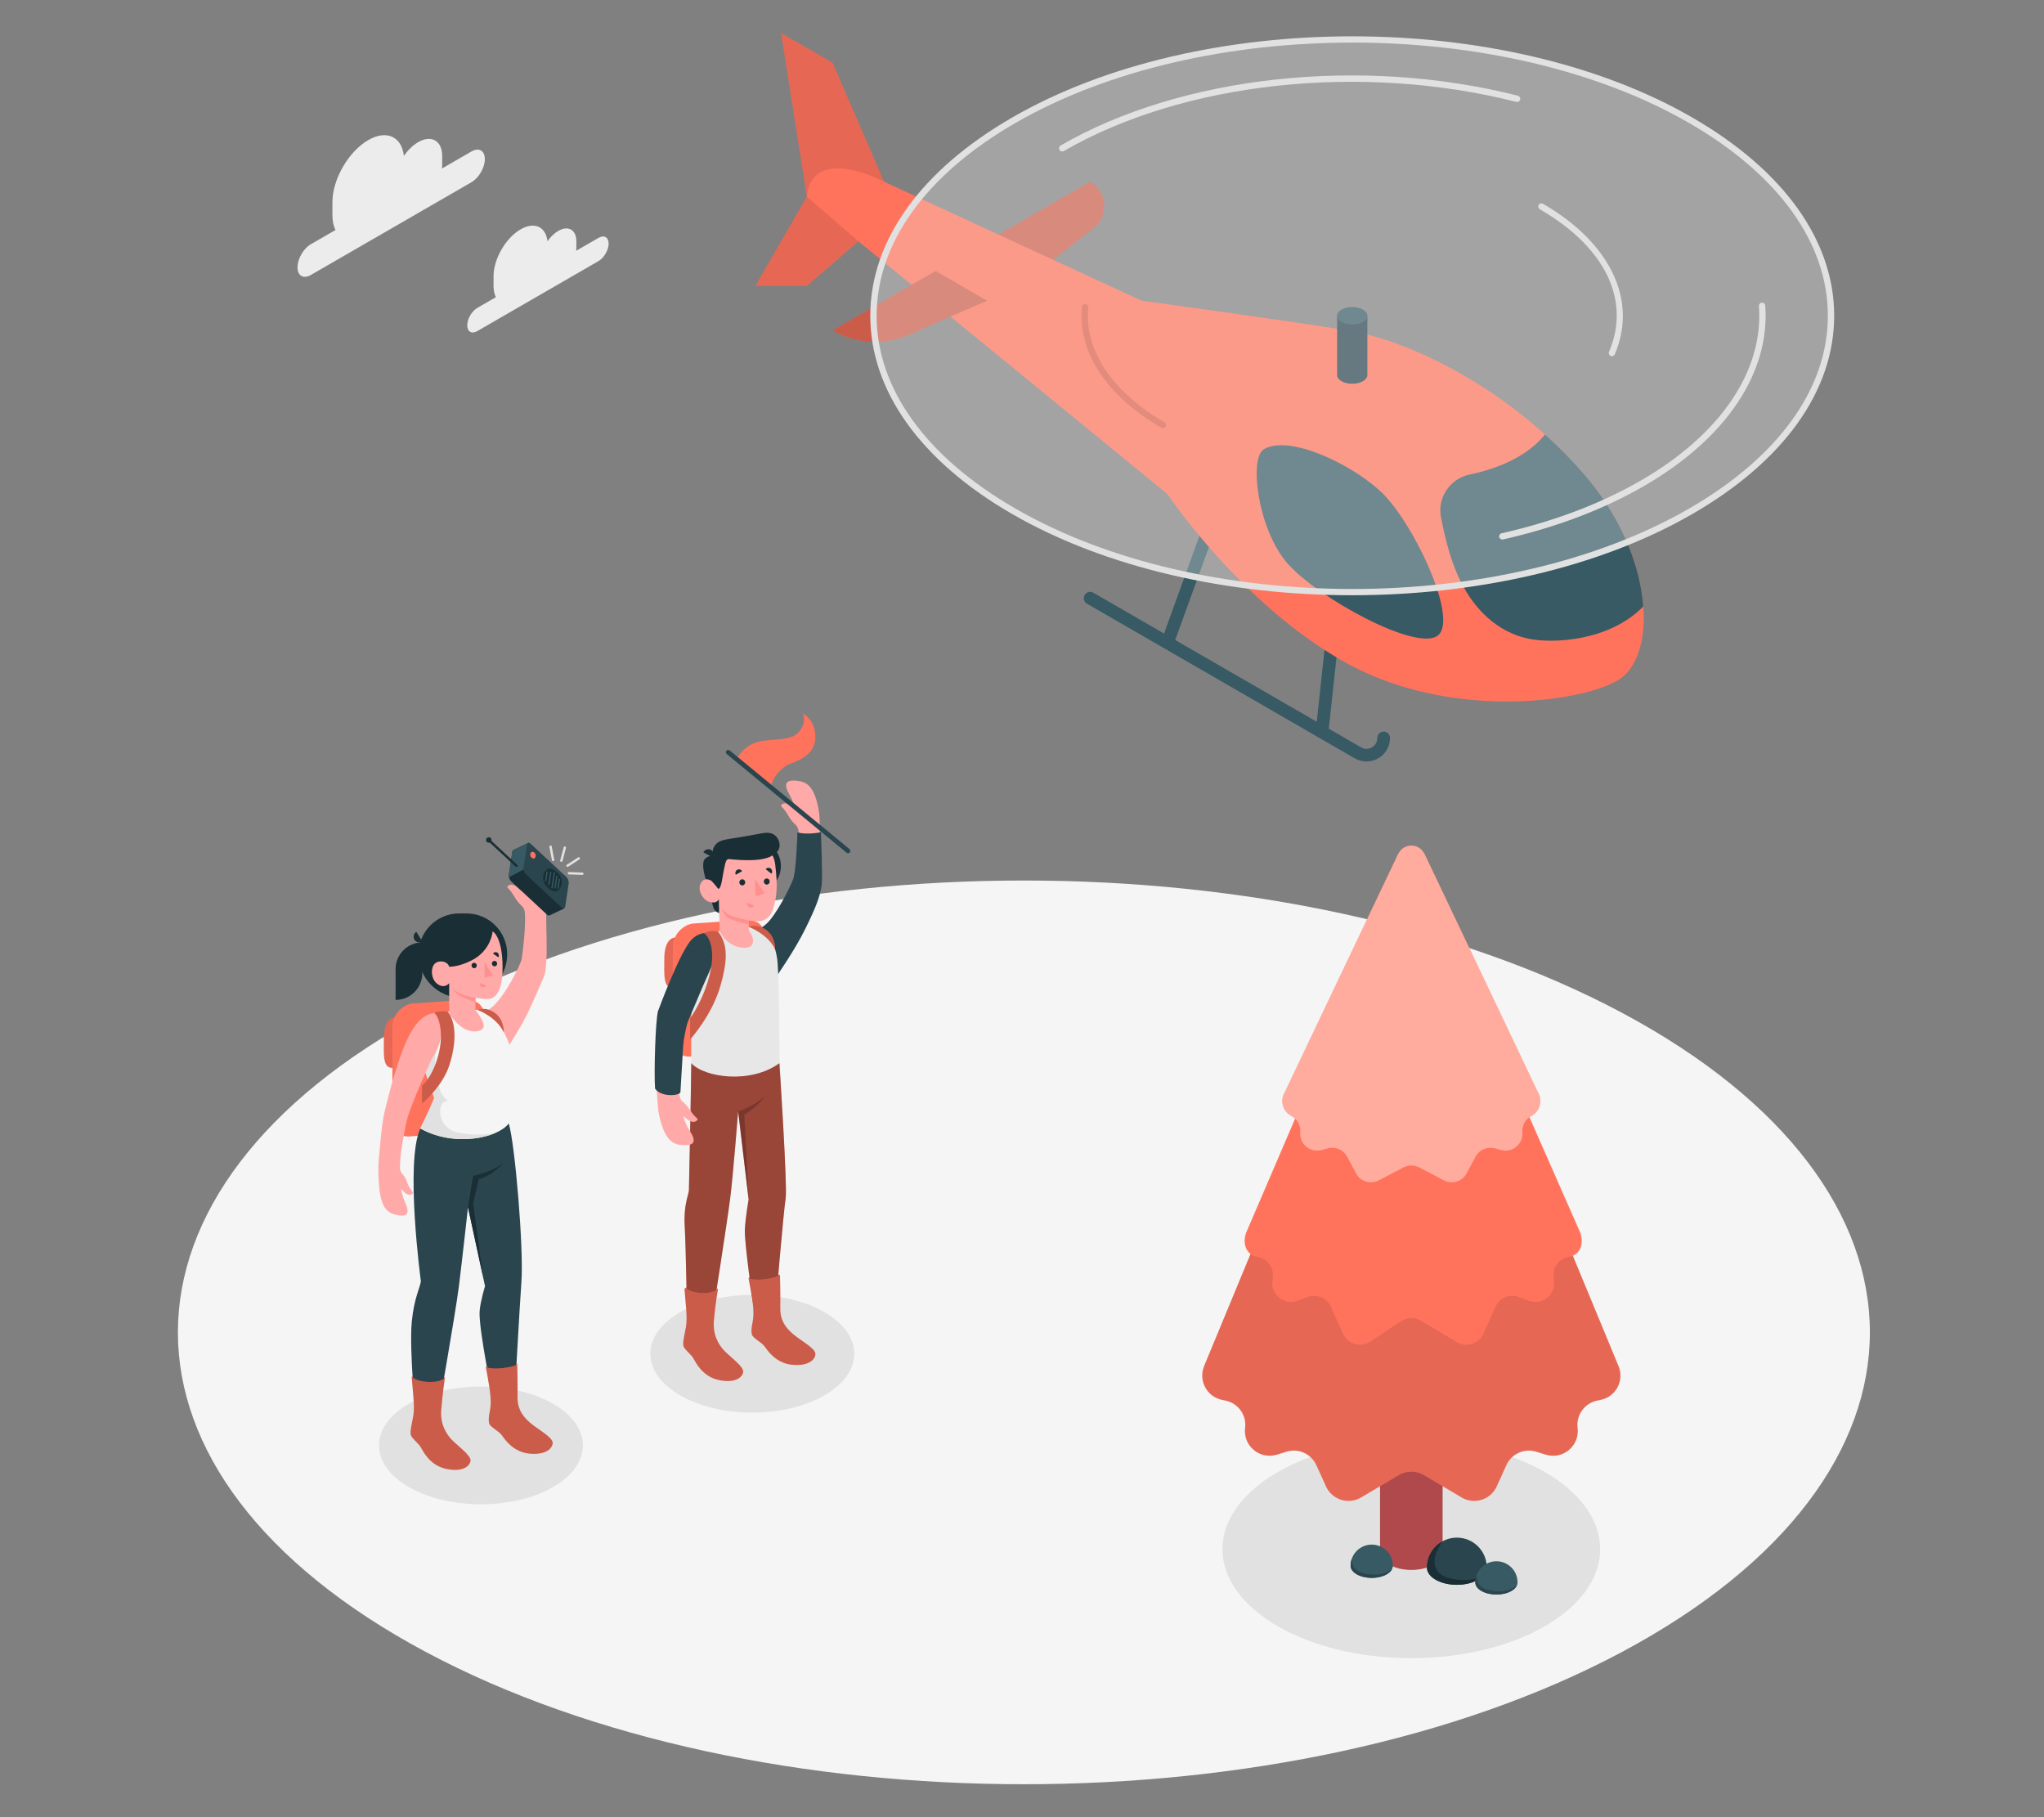 <?xml version="1.0" encoding="UTF-8"?>
<svg id="Layer_2" data-name="Layer 2" xmlns="http://www.w3.org/2000/svg" viewBox="0 0 540 480">
  <rect x="0" y="0" width="540" height="480" fill="#808080" stroke="none"/>
  <defs>
    <style>
      .cls-1 {
        fill: #b0494c;
      }

      .cls-1, .cls-2, .cls-3, .cls-4, .cls-5, .cls-6, .cls-7, .cls-8, .cls-9, .cls-10, .cls-11, .cls-12, .cls-13, .cls-14, .cls-15, .cls-16, .cls-17, .cls-18 {
        stroke-width: 0px;
      }

      .cls-2 {
        fill: #fff;
      }

      .cls-2, .cls-4 {
        opacity: .4;
      }

      .cls-3 {
        fill: #ff735d;
      }

      .cls-5 {
        fill: #375a64;
      }

      .cls-6 {
        fill: #e1e1e1;
      }

      .cls-7 {
        fill: #ececec;
      }

      .cls-19, .cls-12 {
        opacity: .2;
      }

      .cls-9 {
        fill: #2b454e;
      }

      .cls-10, .cls-16 {
        fill: #f5f5f5;
      }

      .cls-11 {
        fill: none;
      }

      .cls-13 {
        fill: #1a2e35;
      }

      .cls-14 {
        fill: #e7e7e7;
      }

      .cls-15 {
        fill: #ff9090;
      }

      .cls-16 {
        opacity: .3;
      }

      .cls-20, .cls-18 {
        opacity: .1;
      }

      .cls-17 {
        fill: #ffaaa8;
      }
    </style>
  </defs>
  <g id="Layer_2-2" data-name="Layer 2">
    <g>
      <rect class="cls-11" width="540" height="480"/>
      <g>
        <path id="Floor" class="cls-10" d="m112.46,436.34c87.28,46.61,228.79,46.61,316.08,0,87.28-46.61,87.28-122.19,0-168.8-87.28-46.61-228.8-46.61-316.08,0-87.28,46.61-87.28,122.19,0,168.8Z"/>
        <ellipse id="Shadow" class="cls-6" cx="198.75" cy="357.59" rx="26.94" ry="15.55"/>
        <ellipse id="Shadow-2" data-name="Shadow" class="cls-6" cx="372.85" cy="409.2" rx="49.89" ry="28.8"/>
        <path id="Shadow-3" data-name="Shadow" class="cls-6" d="m146.11,370.8c10.52,6.07,10.52,15.92,0,22-10.52,6.07-27.58,6.07-38.1,0-10.52-6.07-10.52-15.92,0-22,10.52-6.07,27.58-6.07,38.1,0Z"/>
        <g id="Pine">
          <g>
            <path class="cls-1" d="m381.12,308.19v101.74c0,1.22-.81,2.44-2.42,3.37-3.23,1.86-8.46,1.86-11.69,0-1.61-.93-2.42-2.15-2.42-3.37v-101.74h16.52Z"/>
            <path class="cls-3" d="m318.11,360.85l51.18-123.61h7.13l51.18,123.62c1.58,3.81-.72,8.12-4.77,8.92l-.83.17c-3.37.67-5.64,3.82-5.22,7.23h0c.59,4.71-3.88,8.46-8.41,7.06l-2.53-.78c-3.15-.97-6.52.55-7.88,3.55l-2.54,5.61c-1.61,3.55-5.94,4.91-9.29,2.92l-9.93-5.89c-2.06-1.22-4.61-1.22-6.67,0l-9.93,5.89c-3.35,1.99-7.68.62-9.29-2.92l-2.55-5.61c-1.36-3-4.73-4.52-7.88-3.55l-2.53.78c-4.54,1.39-9-2.35-8.41-7.06h0c.43-3.41-1.85-6.56-5.21-7.23l-.84-.17c-4.05-.8-6.35-5.11-4.77-8.92Z"/>
            <path class="cls-18" d="m318.11,360.85l51.18-123.61h7.13l51.18,123.62c1.58,3.81-.72,8.12-4.77,8.92l-.83.17c-3.37.67-5.64,3.82-5.22,7.23h0c.59,4.71-3.88,8.46-8.41,7.06l-2.53-.78c-3.15-.97-6.52.55-7.88,3.55l-2.54,5.61c-1.61,3.55-5.94,4.91-9.29,2.92l-9.93-5.89c-2.06-1.22-4.61-1.22-6.67,0l-9.93,5.89c-3.35,1.99-7.68.62-9.29-2.92l-2.55-5.61c-1.36-3-4.73-4.52-7.88-3.55l-2.53.78c-4.54,1.39-9-2.35-8.41-7.06h0c.43-3.41-1.85-6.56-5.21-7.23l-.84-.17c-4.05-.8-6.35-5.11-4.77-8.92Z"/>
            <path class="cls-3" d="m329.52,324.91l39.77-92.61h7.13l40.76,92.61c1.47,2.98.63,6.53-2.65,7.07-2.61.43-4.42,2.83-4.11,5.45l.11.95c.43,3.69-3.2,6.52-6.67,5.19l-2.53-.96c-2.45-.93-5.21.21-6.28,2.61l-3.14,7.05c-1.21,2.71-4.51,3.75-7.05,2.23l-9.47-5.65c-1.56-.93-3.51-.93-5.07,0l-8.48,5.65c-2.54,1.52-5.84.47-7.05-2.23l-3.14-7.05c-1.07-2.4-3.82-3.54-6.28-2.61l-2.53.96c-3.47,1.32-7.1-1.51-6.67-5.19l.11-.95c.31-2.62-1.5-5.03-4.11-5.45h0c-3.28-.54-4.11-4.09-2.65-7.07Z"/>
            <path class="cls-3" d="m339.43,288.49l29.9-62.84.23-.38c.66-1.14,1.89-1.92,3.3-1.92s2.64.78,3.3,1.92l.24.39,29.89,62.83c1.33,2.16.6,4.99-1.61,6.23l-.22.12c-1.52.85-2.41,2.52-2.26,4.26.26,3.07-2.6,5.47-5.58,4.69l-1.73-.46c-1.99-.53-4.09.39-5.06,2.2l-2.37,4.42c-1.15,2.15-3.83,2.97-5.99,1.84l-6.54-3.42c-1.29-.68-2.83-.68-4.13,0l-6.55,3.42c-2.16,1.13-4.84.31-5.99-1.84l-2.37-4.42c-.97-1.82-3.07-2.73-5.06-2.2l-1.73.46c-2.98.78-5.84-1.62-5.58-4.69h0c.15-1.74-.74-3.41-2.26-4.27l-.22-.12c-2.21-1.24-2.94-4.07-1.61-6.23Z"/>
            <path class="cls-2" d="m339.43,288.49l29.9-62.84.23-.38c.66-1.14,1.89-1.92,3.3-1.92s2.64.78,3.3,1.92l.24.39,29.89,62.83c1.33,2.16.6,4.99-1.61,6.23l-.22.12c-1.52.85-2.41,2.52-2.26,4.26.26,3.07-2.6,5.47-5.58,4.69l-1.73-.46c-1.99-.53-4.09.39-5.06,2.2l-2.37,4.42c-1.15,2.15-3.83,2.97-5.99,1.84l-6.54-3.42c-1.29-.68-2.83-.68-4.13,0l-6.55,3.42c-2.16,1.13-4.84.31-5.99-1.84l-2.37-4.42c-.97-1.82-3.07-2.73-5.06-2.2l-1.73.46c-2.98.78-5.84-1.62-5.58-4.69h0c.15-1.74-.74-3.41-2.26-4.27l-.22-.12c-2.21-1.24-2.94-4.07-1.61-6.23Z"/>
          </g>
          <g>
            <g>
              <path class="cls-9" d="m376.99,413.84c.11-4.26,3.61-7.68,7.9-7.68s7.78,3.42,7.89,7.68c0,.08,0,.14,0,.22s0,.14,0,.22c-.09,1.1-.86,2.17-2.3,3.01-3.08,1.78-8.09,1.78-11.18,0-1.45-.83-2.22-1.91-2.31-3.01,0-.08,0-.14,0-.22s0-.14,0-.22Z"/>
              <path class="cls-13" d="m379.3,417.29c-1.45-.83-2.22-1.91-2.31-3.01,0-.08,0-.14,0-.22s0-.14,0-.22c.08-2.89,1.72-5.4,4.11-6.71-.04.08-3.93,4.96-1.05,8.22,1.98,2.25,8.8,2.66,11.8.88-.35.38-.81.73-1.36,1.05-3.08,1.78-8.09,1.78-11.18,0Z"/>
            </g>
            <g>
              <path class="cls-5" d="m389.76,417.82c.08-3.01,2.55-5.42,5.58-5.42s5.5,2.42,5.57,5.42c0,.05,0,.1,0,.16s0,.1,0,.16c-.06.77-.6,1.53-1.63,2.12-2.18,1.26-5.71,1.26-7.89,0-1.02-.59-1.57-1.35-1.63-2.12,0-.05,0-.1,0-.16s0-.1,0-.16Z"/>
              <path class="cls-9" d="m391.39,420.25c-1.02-.59-1.57-1.35-1.63-2.12,0-.05,0-.1,0-.16s0-.1,0-.16c.02-.65.15-1.27.38-1.85-.14,2.39,1,3.84,4.52,4.29,3.63.46,5.83-1.04,6.13-1.59-.22.58-.72,1.13-1.5,1.58-2.18,1.26-5.71,1.26-7.89,0Z"/>
            </g>
            <g>
              <path class="cls-5" d="m356.82,413.42c.08-3.01,2.55-5.42,5.58-5.42s5.5,2.42,5.57,5.42c0,.05,0,.1,0,.16s0,.1,0,.16c-.06.77-.6,1.53-1.63,2.12-2.18,1.26-5.71,1.26-7.89,0-1.02-.59-1.57-1.35-1.63-2.12,0-.05,0-.1,0-.16s0-.1,0-.16Z"/>
              <path class="cls-9" d="m358.45,415.85c-1.02-.59-1.57-1.35-1.63-2.12,0-.05,0-.1,0-.16s0-.1,0-.16c.02-.65.15-1.27.38-1.85-.14,2.39,1,3.84,4.52,4.29,3.63.46,5.83-1.04,6.13-1.59-.22.58-.72,1.13-1.5,1.58-2.18,1.26-5.71,1.26-7.89,0Z"/>
            </g>
          </g>
        </g>
        <g>
          <path class="cls-3" d="m260.79,63.71l27.22-15.72h0c4.56,2.63,5.01,9.04.86,12.28l-14.47,11.29-13.61-7.86Z"/>
          <path class="cls-12" d="m260.79,63.71l27.22-15.72h0c4.56,2.63,5.01,9.04.86,12.28l-14.47,11.29-13.61-7.86Z"/>
          <path class="cls-5" d="m365.55,193.25c-.93,0-1.68.75-1.68,1.68,0,1.03-.54,1.96-1.43,2.48-.9.52-1.97.52-2.86,0l-8.53-4.93,2.28-21.1c.1-.92-.57-1.75-1.49-1.85-.93-.1-1.75.56-1.85,1.49l-2.12,19.63-37.39-21.59,10.32-28.49c.31-.87-.14-1.83-1-2.15-.87-.31-1.83.14-2.15,1l-10.12,27.93-18.69-10.79c-.8-.46-1.83-.19-2.29.61-.46.8-.19,1.83.61,2.29l70.73,40.84c.97.56,2.04.84,3.11.84s2.13-.28,3.11-.84c1.95-1.12,3.11-3.13,3.11-5.38,0-.93-.75-1.68-1.68-1.68Z"/>
          <path class="cls-3" d="m233.57,48l-13.61-31.43-13.61-7.86,6.81,43.22-13.61,23.58h13.61s13.61-11.79,13.61-11.79l81.67,66.8s18.88,28.39,46.22,44.04c27.34,15.65,62.19,11.24,72.64,5.21,10.45-6.03,10.09-31.78-7.7-53.18-17.79-21.4-44.55-36.2-63.52-39.29-17.74-2.89-54.45-7.86-54.45-7.86l-68.06-31.43Z"/>
          <path class="cls-5" d="m333.83,118.72c-3.83,2.39-1.59,21.04,6.29,30.08,7.88,9.04,34.43,23.63,39.84,18.99,5.41-4.64-6.97-30.59-15.47-38.22-8.5-7.64-24.37-14.78-30.67-10.85Z"/>
          <path class="cls-5" d="m434.13,160.2c-.73-10.11-5.26-22.46-14.54-33.62-3.5-4.21-7.35-8.15-11.42-11.81-2.9,3.61-8.71,8.23-19.9,10.57-5.15,1.08-8.57,6.04-7.59,11.22.85,4.5,2.13,9.83,4.02,14.41,4.25,10.31,11.34,16.08,19.01,17.72,6.46,1.38,21.4.72,30.42-8.49Z"/>
          <path class="cls-3" d="m260.79,79.43l-20.69,9c-6.52,2.83-13.99,2.41-20.15-1.14h0l27.22-15.72,13.61,7.86Z"/>
          <path class="cls-12" d="m260.79,79.43l-20.69,9c-6.52,2.83-13.99,2.41-20.15-1.14h0l27.22-15.72,13.61,7.86Z"/>
          <g>
            <path class="cls-9" d="m361.24,83.41h-7.99v15.66h0c0,.59.39,1.18,1.17,1.63,1.56.9,4.09.9,5.65,0,.78-.45,1.17-1.04,1.17-1.63h0v-15.66Z"/>
            <path class="cls-5" d="m354.42,85.04c1.56.9,4.09.9,5.65,0,1.56-.9,1.56-2.36,0-3.26-1.56-.9-4.09-.9-5.65,0-1.56.9-1.56,2.36,0,3.26Z"/>
          </g>
          <g>
            <ellipse class="cls-16" cx="357.25" cy="83.41" rx="126.48" ry="73.03"/>
            <path class="cls-6" d="m357.25,157.23c-32.55,0-65.08-7.15-89.86-21.46-24.16-13.95-37.46-32.54-37.47-52.36,0-19.82,13.31-38.41,37.47-52.36,49.55-28.61,130.17-28.61,179.71,0,24.16,13.95,37.47,32.54,37.47,52.36s-13.31,38.41-37.47,52.36c-24.77,14.3-57.32,21.45-89.86,21.46Zm0-145.98c-32.24,0-64.47,7.08-89.02,21.25-23.62,13.64-36.63,31.72-36.63,50.91,0,19.19,13.01,37.28,36.63,50.91,49.08,28.34,128.95,28.34,178.04,0,23.62-13.64,36.63-31.72,36.63-50.91s-13.01-37.27-36.63-50.91c-24.54-14.17-56.78-21.26-89.02-21.26Z"/>
            <g>
              <path class="cls-6" d="m425.86,94.08c-.11,0-.22-.02-.33-.07-.43-.18-.62-.67-.44-1.1,5.82-13.59-1.02-27.66-18.28-37.63-.4-.23-.54-.74-.31-1.14.23-.4.74-.54,1.14-.31,17.8,10.28,25.07,25.5,18.98,39.73-.14.32-.45.51-.77.51Z"/>
              <g class="cls-20">
                <path class="cls-8" d="m307.27,113.11c-.14,0-.29-.04-.42-.11-14.51-8.37-22.16-20.02-21.01-31.95.04-.46.44-.78.91-.75.46.05.8.45.75.91-1.09,11.25,6.26,22.31,20.18,30.34.4.23.54.74.31,1.14-.16.27-.44.42-.73.42Z"/>
              </g>
              <path class="cls-6" d="m280.61,40c-.29,0-.57-.15-.73-.42-.23-.4-.09-.91.31-1.14,31.99-18.47,79.41-23.64,120.81-13.16.45.11.72.57.61,1.02-.11.45-.57.72-1.02.61-41-10.37-87.93-5.27-119.56,12.99-.13.08-.28.11-.42.11Z"/>
              <path class="cls-6" d="m396.9,142.51c-.38,0-.73-.26-.82-.65-.1-.45.18-.9.63-1,13.81-3.13,26.18-7.81,36.75-13.91,21.09-12.18,32.48-28.98,31.23-46.1-.03-.46.31-.86.77-.9.45-.03.86.32.9.78,1.29,17.79-10.4,35.16-32.07,47.67-10.72,6.19-23.24,10.93-37.22,14.1-.06.01-.12.02-.19.02Z"/>
            </g>
          </g>
          <path class="cls-18" d="m219.96,16.56l-13.61-7.86,6.81,43.22c1.45-14.01,20.42-3.93,20.42-3.93l-13.61-31.43Z"/>
          <polygon class="cls-18" points="199.54 75.5 213.15 75.5 226.76 63.71 213.15 51.93 199.54 75.5"/>
        </g>
        <g id="Clouds">
          <path class="cls-7" d="m124.59,39.99l-7.84,4.53c.04-.35.07-.7.07-1.04v-2.27c0-4.04-2.84-5.68-6.34-3.66-1.42.82-2.72,2.11-3.78,3.63-.57-5.08-4.56-6.97-9.4-4.18-5.24,3.02-9.48,10.37-9.48,16.42v3.4c0,1.57.29,2.88.8,3.94l-6.51,3.76c-1.94,1.12-3.51,3.85-3.51,6.09s1.57,3.15,3.51,2.03l42.47-24.52c1.94-1.12,3.51-3.85,3.51-6.09s-1.57-3.15-3.51-2.03Z"/>
          <path class="cls-7" d="m158.13,62.83l-5.91,3.41c.03-.26.05-.53.05-.78v-1.71c0-3.05-2.14-4.29-4.78-2.76-1.07.62-2.05,1.6-2.85,2.74-.43-3.83-3.44-5.26-7.1-3.15-3.95,2.28-7.15,7.83-7.15,12.39v2.56c0,1.18.22,2.18.61,2.97l-4.91,2.84c-1.46.85-2.65,2.9-2.65,4.59s1.19,2.38,2.65,1.53l32.05-18.51c1.46-.85,2.65-2.9,2.65-4.59s-1.19-2.38-2.65-1.53Z"/>
        </g>
        <g>
          <g>
            <path class="cls-3" d="m178.6,247.64c-1.63,0-3.1,1.47-3.1,5.7s-.33,7.63,2.26,7.63l.84-13.34Z"/>
            <path class="cls-18" d="m178.6,247.64c-1.63,0-3.1,1.47-3.1,5.7s-.33,7.63,2.26,7.63l.84-13.34Z"/>
            <path class="cls-3" d="m182.93,279.02l13.86-.95c2.85-.5,5.16-3.22,5.16-6.07v-24.74c0-2.85-1.71-4.34-5.16-4.25l-13.86.95c-2.85.5-5.16,3.22-5.16,6.07v24.74c0,2.85,2.31,4.75,5.16,4.25Z"/>
          </g>
          <g>
            <g id="Character_Boy" data-name="Character Boy">
              <g>
                <circle class="cls-13" cx="199.23" cy="228.77" r="7.07"/>
                <g>
                  <path class="cls-17" d="m215.68,237.26c-.83,1.87-3.5,8.3-5.41,11.64-1.91,3.35-3.69,6.12-5.26,8.59-6.01-3.18-4.69-9.5-4.69-11.88,3.7-.63,8.58-10.67,9.08-11.84.4-.94.66-1.56.74-1.99.18-.94,1.2-8.87.8-12.4-.07-.63-.39-1.2-.85-1.62-1.26-1.13-1.67-2.13-2.54-3.43-.68-1.01-1.35-1.35-1.19-1.61.2-.33.9-.81,1.86-.32.49.25,1.08.76,1.81,1.43,0,0-.29-1.84-1.44-3.88-1.56-2.77-1.39-4.27,2.61-3.62,2.51.41,4.24,2.3,5.16,8.14.27,1.68.23,4.2.25,6.36.05,4.91.26,8.6,0,11.99-.13,1.72-.11,2.55-.94,4.42Z"/>
                  <path class="cls-9" d="m205.2,257.82s4.78-6.84,7.56-12.49c2.79-5.65,3.83-8.39,4.31-11.45.31-2-.2-14.04-.2-14.04,0,0-3.87.77-6.2,0,0,0-.3,10.17-1.14,12.42-.84,2.25-4.66,9.82-7.24,11.93-2.58,2.11-3.06,1.74-3.06,1.74l5.97,11.89Z"/>
                  <path class="cls-3" d="m182.62,280.83c0,4.76-.62,33.58-.62,33.58-.12,1.37-1.4,3.89-1.12,9.15.38,7.14.64,25.76.64,25.76,0,0,3.06,2.85,6.35.53,0,0,4.14-26.27,5.04-33.35.78-6.18,2.1-22.96,2.1-22.96l2.76,23.29s-.81,4.64-.99,7.92c-.18,3.28,2.2,19.77,2.2,19.77,0,0,3.03,1.89,5.92.34,0,0,2.15-25.36,2.66-28.32.51-2.96-1.65-35.73-1.65-35.73h-23.3Z"/>
                  <path class="cls-4" d="m182.62,280.83c0,4.76-.62,33.58-.62,33.58-.12,1.37-1.4,3.89-1.12,9.15.38,7.14.64,25.76.64,25.76,0,0,3.06,2.85,6.35.53,0,0,4.14-26.27,5.04-33.35.78-6.18,2.1-22.96,2.1-22.96l2.76,23.29s-.81,4.64-.99,7.92c-.18,3.28,2.2,19.77,2.2,19.77,0,0,3.03,1.89,5.92.34,0,0,2.15-25.36,2.66-28.32.51-2.96-1.65-35.73-1.65-35.73h-23.3Z"/>
                  <path class="cls-14" d="m187.41,246.42c-2.17.39-3.9,2.03-4.38,4.18-.24,1.07-.41,2.34-.41,3.78v26.45c3.49,3.8,15.67,5.57,23.3,0,0,0-.03-23.72-.6-27.56-.99-6.67-4.3-8.68-7.51-8.43l-7.69,1.1-2.71.48Z"/>
                  <g>
                    <g>
                      <path class="cls-13" d="m187.01,233.79s1.15,5.38,1.61,6.27c.46.88,1.41,1.14,1.41,1.14l-.08-3.79-2.93-3.62Z"/>
                      <path class="cls-13" d="m188.45,226.08s-1.23-.21-2.2.77c-.94.96-.42,3.98.76,6.94l2.16.25-.72-7.96Z"/>
                      <path class="cls-17" d="m189.81,234.04c-.43.26-1.05-.57-1.58-1.13-.53-.56-2.28-1.32-3.15.51-.89,1.87.77,4.33,2.14,4.76,2.36.74,2.72-.77,2.72-.77l.18,8.53s1.55,3.79,5.74,4.36c4.19.57,3.33-2.89,1.95-4.58v-2.6s2.14.33,3.18.16c1.74-.27,2.83-1.64,3.36-3.52.85-3.02,1.17-5.46.45-11.41-.79-6.52-8.37-6.58-12.46-4.01-4.09,2.58-2.53,9.7-2.53,9.7Z"/>
                      <path class="cls-13" d="m189.81,234.77c-.22,0-1.05-1.37-1.58-1.86-.75-.68.22-6.83.22-6.83,0,0-.72-1.53.72-3.11,1.02-1.13,2.73-1.25,5.65-1.71,1.53-.24,3.85-.67,5.38-.95,1.83-.34,3.34-.7,4.63.42,1,.87,1.44,2.41.9,3.63-.13.28-.31.54-.52.77-.37.41-.79.73-1.31.91,0,0-.8.71-3.57,1.04-2.77.34-7.08-.06-7.67-.15-.8-.11-.97.67-1.41,2.8-.38,1.87-.7,5.03-1.43,5.04Z"/>
                      <path class="cls-13" d="m188.45,226.56l-2.62-1.41c.37-.75,1.26-1.04,1.98-.66.72.39,1.01,1.31.64,2.06Z"/>
                      <path class="cls-15" d="m197.81,243.12s-3.88-.78-5.24-1.5c-.91-.48-1.66-1.32-1.88-1.86,0,0,.25,1.15,1.07,2.19.99,1.27,6.05,2.2,6.05,2.2v-1.03Z"/>
                    </g>
                    <g>
                      <path class="cls-13" d="m196.88,233.07c0,.45-.35.81-.78.81s-.78-.36-.78-.81.35-.81.78-.81c.43,0,.78.36.78.81Z"/>
                      <path class="cls-13" d="m196.05,230.14l-1.66.92c-.25-.48-.07-1.07.39-1.32.46-.25,1.03-.07,1.28.41Z"/>
                      <path class="cls-15" d="m197.46,238.45l1.78.67c-.18.51-.72.77-1.21.59-.49-.18-.75-.75-.57-1.25Z"/>
                      <path class="cls-13" d="m203.81,230.78l-1.52-1.17c.31-.43.9-.53,1.32-.2.42.32.51.94.2,1.37Z"/>
                      <path class="cls-13" d="m203.35,232.85c0,.45-.35.81-.78.81-.43,0-.78-.36-.78-.81s.35-.81.78-.81c.43,0,.78.36.78.81Z"/>
                      <polygon class="cls-15" points="199.38 232.11 199.64 236.79 202.08 235.96 199.38 232.11"/>
                    </g>
                  </g>
                </g>
                <path class="cls-12" d="m195.02,293.56s3.98-1.12,6.94-3.98c0,0-1.34,2.51-5.32,4.84l1.15,22.43-2.76-23.29Z"/>
              </g>
            </g>
            <g>
              <path class="cls-17" d="m173.49,287.8c.14,2.17.28,5.09.64,6.76,1.27,5.81,3.12,7.6,5.66,7.87,4.05.42,4.14-1.09,2.41-3.78-1.27-1.98-1.67-3.81-1.67-3.81.78.63,1.4,1.11,1.9,1.33,1,.43,1.67-.08,1.85-.43.14-.27-.55-.57-1.29-1.55-.95-1.25-1.42-2.23-2.75-3.29-.49-.39-.63-1.09-.76-1.71-.18-.83.31-15.76,1.15-18.43l3.83-10.52c2.92-1.84,6.31-11.38,2.06-13.6-4.07.3-7.23,5.5-12.27,21.71-.89,2.87-1.05,14.96-.77,19.44Z"/>
              <path class="cls-9" d="m187.43,246.44s1.6,1.27,1.61,4c.01,2.74-1.35,5.6-2.82,8.87-1.1,2.43-2.78,6.61-4.33,10.16-.61,1.4-1.31,5.22-1.4,6.74l-.73,12.31c-.38.97-5.07,1.34-6.7-.96-.32-4.42.12-18.1.77-20.46,0,0,5.78-15.76,8.91-18.94,2.14-2.18,4.7-1.72,4.7-1.72Z"/>
            </g>
          </g>
          <g>
            <path class="cls-3" d="m180.85,340.62c.25,3.63.83,7.4.36,9.95-.38,2.09-.92,4.15-.63,5.05s1.96,2.09,2.58,3.14c.61,1.06,2.39,4.87,6.79,5.78,4.4.91,6.21-.78,6.39-2.14.18-1.35-3.08-3.72-4.78-5.39-1.7-1.67-3.26-4.4-2.96-8.07.35-4.35,1.05-8.29,1.05-8.29.05-.16-.15-.3-.27-.39l-.07.42c-1.63,1.3-6.19,1.12-7.93-.31v-.34s-.57.25-.53.57Z"/>
            <path class="cls-12" d="m180.85,340.62c.25,3.63.83,7.4.36,9.95-.38,2.09-.92,4.15-.63,5.05s1.96,2.09,2.58,3.14c.61,1.06,2.39,4.87,6.79,5.78,4.4.91,6.21-.78,6.39-2.14.18-1.35-3.08-3.72-4.78-5.39-1.7-1.67-3.26-4.4-2.96-8.07.35-4.35,1.05-8.29,1.05-8.29.05-.16-.15-.3-.27-.39l-.07.42c-1.63,1.3-6.19,1.12-7.93-.31v-.34s-.57.25-.53.57Z"/>
          </g>
          <g>
            <path class="cls-3" d="m197.77,337.71c.66,3.58,1.43,7.32,1.26,9.91-.14,2.12-.73,3.17-.4,4.85.18.93,2.55,2.09,3.28,3.07.73.98,2.94,4.56,7.41,4.96,4.48.4,6.08-1.49,6.1-2.86.02-1.37-3.48-3.34-5.36-4.81s-3.97-3.55-3.92-7.23c.06-3.84-.08-8.66-.08-8.66,0-.15-.3-.26-.43-.32l-.04.42c-1.56.72-5.58,1.35-7.52.69l-.05-.36s-.27.12-.25.33Z"/>
            <path class="cls-12" d="m197.77,337.71c.66,3.58,1.43,7.32,1.26,9.91-.14,2.12-.73,3.17-.4,4.85.18.93,2.55,2.09,3.28,3.07.73.98,2.94,4.56,7.41,4.96,4.48.4,6.08-1.49,6.1-2.86.02-1.37-3.48-3.34-5.36-4.81s-3.97-3.55-3.92-7.23c.06-3.84-.08-8.66-.08-8.66,0-.15-.3-.26-.43-.32l-.04.42c-1.56.72-5.58,1.35-7.52.69l-.05-.36s-.27.12-.25.33Z"/>
          </g>
          <g>
            <path class="cls-3" d="m185.98,246.48s1.84.92,2.14,5.12c.39,5.38-2.73,13.14-5.8,17.36v5.61s5.73-6.25,8.01-14.18c2.21-7.7,1.67-11.37-.67-14.37,0,0-2.1-.39-3.68.46Z"/>
            <g class="cls-19">
              <path class="cls-8" d="m185.98,246.48s1.84.92,2.14,5.12c.39,5.38-2.73,13.14-5.8,17.36v5.61s5.73-6.25,8.01-14.18c2.21-7.7,1.67-11.37-.67-14.37,0,0-2.1-.39-3.68.46Z"/>
            </g>
          </g>
          <g>
            <path class="cls-3" d="m197.81,244.82s5.01,1.84,6.97,5.92c0,0,.18-3.25-2.33-5.08-2.51-1.83-4.64-.84-4.64-.84Z"/>
            <path class="cls-12" d="m197.81,244.82s5.01,1.84,6.97,5.92c0,0,.18-3.25-2.33-5.08-2.51-1.83-4.64-.84-4.64-.84Z"/>
          </g>
          <g>
            <path class="cls-3" d="m194.59,200.52s1.92-4.06,6.67-4.77,8.06-.13,10.03-2.7.82-4.6.82-4.6c0,0,3.61,1.83,3.27,6.77-.3,4.34-4.77,5.84-6.91,6.63-1.65.61-4.83,3.7-4.71,6.22l-9.18-7.55Z"/>
            <path class="cls-9" d="m224.04,225.38c-.14,0-.28-.05-.39-.14l-31.67-26.07c-.26-.22-.3-.61-.08-.87.22-.26.61-.3.87-.08l31.67,26.07c.26.22.3.61.08.87-.12.15-.3.22-.48.22Z"/>
          </g>
        </g>
        <g>
          <g>
            <path class="cls-17" d="m143.37,258.74c-.83,1.87-3.5,8.3-5.41,11.64s-3.69,6.12-5.26,8.59c-6.01-3.18-4.69-9.5-4.69-11.88,3.7-.63,8.58-10.67,9.08-11.84.4-.94.66-1.56.74-1.99.18-.94,1.2-8.87.8-12.4-.07-.63-.39-1.2-.85-1.62-1.26-1.13-1.67-2.13-2.54-3.43-.68-1.01-1.35-1.35-1.19-1.61.2-.33.9-.81,1.86-.32.49.25,1.08.76,1.81,1.43,0,0-.29-1.84-1.44-3.88-1.56-2.77-1.39-4.27,2.61-3.62,2.51.41,4.24,2.3,5.16,8.14.27,1.68.23,4.2.25,6.36.05,4.91.26,8.6,0,11.99-.13,1.72-.11,2.55-.94,4.42Z"/>
            <g>
              <path class="cls-3" d="m104.51,268.75c-1.63,0-3.1,1.47-3.1,5.7s-.33,7.63,2.26,7.63l.84-13.34Z"/>
              <path class="cls-18" d="m104.51,268.75c-1.63,0-3.1,1.47-3.1,5.7s-.33,7.63,2.26,7.63l.84-13.34Z"/>
              <path class="cls-3" d="m108.83,300.13l13.86-.95c2.85-.5,5.16-3.22,5.16-6.07v-24.74c0-2.85-1.71-4.34-5.16-4.25l-13.86.95c-2.85.5-5.16,3.22-5.16,6.07v24.74c0,2.85,2.31,4.75,5.16,4.25Z"/>
            </g>
            <g id="Character">
              <path class="cls-13" d="m122.45,263.58h-.36c-6.37,0-11.54-5.17-11.54-11.54h0c0-5.94,4.82-10.76,10.76-10.76h1.92c5.94,0,10.76,4.82,10.76,10.76h0c0,6.38-5.17,11.54-11.54,11.54Z"/>
              <g>
                <path class="cls-9" d="m111.04,298.08c-4.09,8.92.15,40.35.15,40.35-.12,1.45-1.78,4.3-2.4,10.67-.73,7.53,1.14,26.44,1.14,26.44,0,0,2.44,1.6,5.33.21,0,0,5.02-28.47,5.97-35.96.82-6.53,2.41-20.9,2.41-20.9l4.5,20.86s-1.15,3.66-1.42,6.45c-.43,4.4,3.84,24.91,3.84,24.91,0,0,1.82.67,5.27.16,0,0,1.51-27.21,1.91-32.51.67-8.91-1.7-36.71-3.33-41.98l-23.35,1.31Z"/>
                <path class="cls-13" d="m123.64,318.89l1.33-8.29s5.61-1.16,8.16-3.55c0,0-2.67,3.32-6.64,4.41l-1.49,6.38,2.6,19.32-3.96-18.27Z"/>
              </g>
              <g>
                <path class="cls-10" d="m118.31,267.25h0c-5.24.36-5.67,2.72-6.98,5.49-1,2.11-1.01,4.55-.25,6.75l3.65,10.56s-1.71,4.13-3.69,8.03c9.16,5.11,20.6,2.42,23.35-1.31.12-.79-.59-6.98-1.03-11.02,1.61-4.05,2.04-6.61,1.36-9.29-.33-1.31-.95-2.55-1.62-3.81-2.04-3.81-5.37-6.05-6.97-5.92l-7.82.52Z"/>
                <g>
                  <path class="cls-13" d="m109.98,246.12l1.59,2.55c-.7.47-1.63.28-2.07-.42-.44-.7-.22-1.66.48-2.12Z"/>
                  <path class="cls-17" d="m130.14,246.02c1.24.73,2.77,3.85,2.62,10.37-.13,5.53-1.92,6.9-2.82,7.29-.9.39-2.64.15-4.33-.13v3.32s2.33,2.71,2.19,4.23c-.15,1.52-3.37,1.88-5.55.39-1.56-1.06-2.71-2.51-3.25-3.26-.22-.3-.33-.66-.33-1.03v-7.49s-1.14,1.52-3,.28c-1.86-1.24-1.94-4.3-.85-5.4,1.08-1.1,3.42-.75,3.86.77,0,0,2.69.1,6.28-1.87s4.96-5.34,5.2-7.49Z"/>
                  <path class="cls-13" d="m125.96,255c.02.4-.27.74-.66.75-.38.02-.71-.29-.73-.69-.02-.4.27-.74.66-.75.38-.02.71.29.73.69Z"/>
                  <path class="cls-15" d="m126.76,259.69l1.62.52c-.13.46-.6.72-1.05.58s-.7-.63-.57-1.1Z"/>
                  <path class="cls-13" d="m131.66,252.87l-1.41-.98c.26-.4.78-.51,1.17-.24.39.27.5.81.24,1.22Z"/>
                  <path class="cls-13" d="m131.34,254.5c.02.4-.27.74-.66.75-.38.02-.71-.29-.73-.69-.02-.4.27-.74.66-.75.38-.02.71.29.73.69Z"/>
                  <polygon class="cls-15" points="127.94 254.1 128.05 258.29 130.26 257.61 127.94 254.1"/>
                  <path class="cls-15" d="m125.61,263.56c-1.78-.23-5.44-1.28-6.01-2.73,0,0,.19.91,1.28,1.85s4.73,1.99,4.73,1.99v-1.11Z"/>
                </g>
                <path class="cls-6" d="m120.59,299.07c-3.01-.71-4.92-3.76-4.12-6.74.03-.11.06-.21.09-.29.59-1.42,1.85-1.23,1.85-1.23h0c-1.19-.79-2.01-2.02-2.29-3.41l-1.11-6.62s-.25-1.46.28-3.21l-3.68-4.26s-.26.18-.68.47c-.57,1.84-.49,3.86.15,5.7l3.65,10.56s-1.71,4.13-3.69,8.03c6.75,3.77,14.73,3.3,19.57,1.3-3.82.59-7.36.32-10.02-.31Z"/>
                <path class="cls-17" d="m101.67,293.37c4.76-19.44,8.27-25.92,14.05-25.84,1.69,2.02,1.22,8.1-1.44,11.8,0,0-5.94,12.54-6.89,16.99-.83,3.92-1.78,8.84-1.72,12.21.01.6.26,1.16.66,1.6,1.08,1.18,1.09,2.12,1.79,3.42.55,1.02,1.15,1.4.98,1.63-.22.29-.92.68-1.78.13-.44-.28-.72-.6-1.35-1.3,0,0,.17,1.58,1.07,3.61,1.22,2.75.92,4.15-2.79,3.17-2.33-.61-3.79-2.55-4.14-8.14-.1-1.61-.25-4.15-.06-6.19.5-5.3.85-9.96,1.62-13.09Z"/>
              </g>
            </g>
            <path class="cls-13" d="m104.51,264.12h0c3.9,0,7.06-3.16,7.06-7.06v-8.13h0c-3.9,0-7.06,3.16-7.06,7.06v8.13Z"/>
            <g>
              <path class="cls-3" d="m114.7,267.58s1.45.79,1.75,4.99c.39,5.38-2.18,11.83-4.96,14.21v4.74s5.39-4.48,7.21-10.12c1.82-5.64,1.96-11.14-.38-14.14,0,0-2.04-.51-3.61.33Z"/>
              <path class="cls-12" d="m114.7,267.58s1.45.79,1.75,4.99c.39,5.38-2.18,11.83-4.96,14.21v4.74s5.39-4.48,7.21-10.12c1.82-5.64,1.96-11.14-.38-14.14,0,0-2.04-.51-3.61.33Z"/>
            </g>
            <g>
              <path class="cls-3" d="m126.13,266.74s5.01,1.84,6.97,5.92c0,0,.18-3.25-2.33-5.08-2.51-1.83-4.64-.84-4.64-.84Z"/>
              <path class="cls-12" d="m126.13,266.74s5.01,1.84,6.97,5.92c0,0,.18-3.25-2.33-5.08-2.51-1.83-4.64-.84-4.64-.84Z"/>
            </g>
            <g>
              <path class="cls-3" d="m108.78,363.82c.25,3.63.86,7.67.4,10.22-.38,2.09-.92,4.15-.63,5.05.29.9,1.96,2.09,2.58,3.14s2.39,4.87,6.79,5.78c4.4.91,6.21-.78,6.39-2.14.18-1.35-3.08-3.72-4.78-5.39s-3.26-4.4-2.96-8.07c.35-4.35.94-8.36.94-8.36.05-.16-.04-.23-.16-.31l-.07.42c-1.63,1.3-6.53,1.12-8.27-.31l-.02-.35s-.24,0-.2.31Z"/>
              <path class="cls-12" d="m108.78,363.82c.25,3.63.86,7.67.4,10.22-.38,2.09-.92,4.15-.63,5.05.29.9,1.96,2.09,2.58,3.14s2.39,4.87,6.79,5.78c4.4.91,6.21-.78,6.39-2.14.18-1.35-3.08-3.72-4.78-5.39s-3.26-4.4-2.96-8.07c.35-4.35.94-8.36.94-8.36.05-.16-.04-.23-.16-.31l-.07.42c-1.63,1.3-6.53,1.12-8.27-.31l-.02-.35s-.24,0-.2.31Z"/>
            </g>
            <g>
              <path class="cls-3" d="m128.36,361.18c.66,3.58,1.43,7.32,1.26,9.91-.14,2.12-.73,3.17-.4,4.85.18.93,2.55,2.09,3.28,3.07.73.98,2.94,4.56,7.41,4.96,4.48.4,6.08-1.49,6.1-2.86.02-1.37-3.48-3.34-5.36-4.81-1.88-1.47-3.97-3.55-3.92-7.23.06-3.84-.08-8.66-.08-8.66,0-.15-.07-.21-.2-.28l-.02.42c-1.56.72-5.85,1.3-7.79.65l-.06-.34s-.23.11-.21.31Z"/>
              <path class="cls-12" d="m128.36,361.18c.66,3.58,1.43,7.32,1.26,9.91-.14,2.12-.73,3.17-.4,4.85.18.93,2.55,2.09,3.28,3.07.73.98,2.94,4.56,7.41,4.96,4.48.4,6.08-1.49,6.1-2.86.02-1.37-3.48-3.34-5.36-4.81-1.88-1.47-3.97-3.55-3.92-7.23.06-3.84-.08-8.66-.08-8.66,0-.15-.07-.21-.2-.28l-.02.42c-1.56.72-5.85,1.3-7.79.65l-.06-.34s-.23.11-.21.31Z"/>
            </g>
          </g>
          <g>
            <g>
              <path class="cls-13" d="m139.59,222.65l-3.96,1.88h0c-.14.08-.25.24-.28.49l-.91,6.05c-.08.56.18,1.33.6,1.72l9.51,8.84c.22.2.44.26.61.18h0s3.98-1.88,3.98-1.88l-.38-.14s0-.03.01-.04l-2.4-4.48c.08-.56-.18-1.33-.6-1.72-1.87-1.74-4.33-8.67-6.2-10.41-.06-.06-.12-.1-.18-.13l.2-.35Z"/>
              <path class="cls-5" d="m141.87,226.76c-.81-1.57-1.6-2.97-2.3-3.62-.06-.06-.12-.1-.18-.13l.16-.38-3.93,1.9h0c-.14.08-.25.24-.28.49l-.91,6.05c-.03.2-.01.43.04.66,2.41-1.27,7.04-3.8,7.04-3.8,0,0,.14-.47.35-1.17Z"/>
              <path class="cls-9" d="m148.42,239.75l-9.51-8.84c-.42-.39-.68-1.15-.6-1.72l.91-6.05c.08-.56.49-.7.91-.32,1.87,1.74,7.64,7.1,9.51,8.84.42.39.68,1.15.6,1.72l-.91,6.05c-.08.56-.49.7-.91.32Z"/>
              <path class="cls-13" d="m144.88,234.61l-.44-.41c-.65-.6-1.07-1.82-.94-2.69h0c.33-2.16,1.9-2.71,3.5-1.22.14.13.29.27.44.41.65.6,1.07,1.82.94,2.69h0c-.33,2.16-1.9,2.71-3.5,1.22Z"/>
            </g>
            <g>
              <path class="cls-5" d="m147.42,234.75s-.02,0-.02,0c-.08-.01-.14-.09-.13-.18l.35-2.3c.01-.08.09-.14.18-.13.08.01.14.09.13.18l-.35,2.3c-.01.08-.08.13-.15.13Z"/>
              <path class="cls-5" d="m146.63,234.72s-.02,0-.02,0c-.08-.01-.14-.09-.13-.18l.48-3.17c.01-.08.09-.14.18-.13.08.01.14.09.13.18l-.48,3.17c-.01.08-.08.13-.15.13Z"/>
              <path class="cls-5" d="m145.83,234.69s-.02,0-.02,0c-.08-.01-.14-.09-.13-.18l.61-4.05c.01-.08.09-.14.18-.13.08.01.14.09.13.18l-.61,4.05c-.01.08-.08.13-.15.13Z"/>
              <path class="cls-5" d="m145,233.74s-.02,0-.02,0c-.08-.01-.14-.09-.13-.18l.48-3.17c.01-.09.09-.14.18-.13.08.01.14.09.13.18l-.48,3.17c-.01.08-.08.13-.15.13Z"/>
              <path class="cls-5" d="m144.17,232.79s-.02,0-.02,0c-.08-.01-.14-.09-.13-.18l.35-2.3c.01-.09.09-.15.18-.13.08.01.14.09.13.18l-.35,2.3c-.01.08-.08.13-.15.13Z"/>
            </g>
            <path class="cls-3" d="m140.4,226.52h0c-.21-.2-.34-.59-.3-.87h0c.1-.69.61-.86,1.12-.39.05.04-.04-.04,0,0,.21.19.34.58.3.86h0c-.1.69-.61.86-1.12.39Z"/>
            <path class="cls-13" d="m136.46,229.01c-.08,0-.15-.03-.21-.08l-7.34-6.82c-.12-.12-.13-.31-.02-.44.12-.12.31-.13.44-.02l7.34,6.82c.12.12.13.31.02.44-.06.07-.14.1-.23.1Z"/>
            <path class="cls-13" d="m129.86,221.88c0,.4-.33.73-.73.73s-.73-.33-.73-.73.33-.73.73-.73.73.33.73.73Z"/>
            <g>
              <path class="cls-6" d="m146.14,227.45c-.16.02-.3-.09-.33-.25l-.66-3.51c-.03-.17.08-.33.25-.36.17-.03.33.08.36.25l.66,3.51c.03.17-.08.33-.25.36,0,0-.02,0-.03,0Z"/>
              <path class="cls-6" d="m153.89,231.1s-.03,0-.04,0l-3.56-.13c-.17,0-.3-.15-.3-.32,0-.17.15-.31.32-.3l3.56.13c.17,0,.3.15.3.32,0,.16-.13.28-.28.3Z"/>
              <path class="cls-6" d="m148.33,227.65s-.07,0-.11,0c-.16-.04-.26-.21-.22-.38l.92-3.45c.04-.17.21-.26.38-.22.16.04.26.21.22.38l-.92,3.45c-.03.13-.14.22-.27.23Z"/>
              <path class="cls-6" d="m149.95,228.99c-.11.01-.23-.04-.29-.14-.09-.14-.05-.33.09-.43l2.99-1.94c.14-.1.33-.05.43.09.09.14.05.33-.09.43l-2.99,1.94s-.09.04-.14.05Z"/>
            </g>
          </g>
        </g>
      </g>
    </g>
  </g>
</svg>